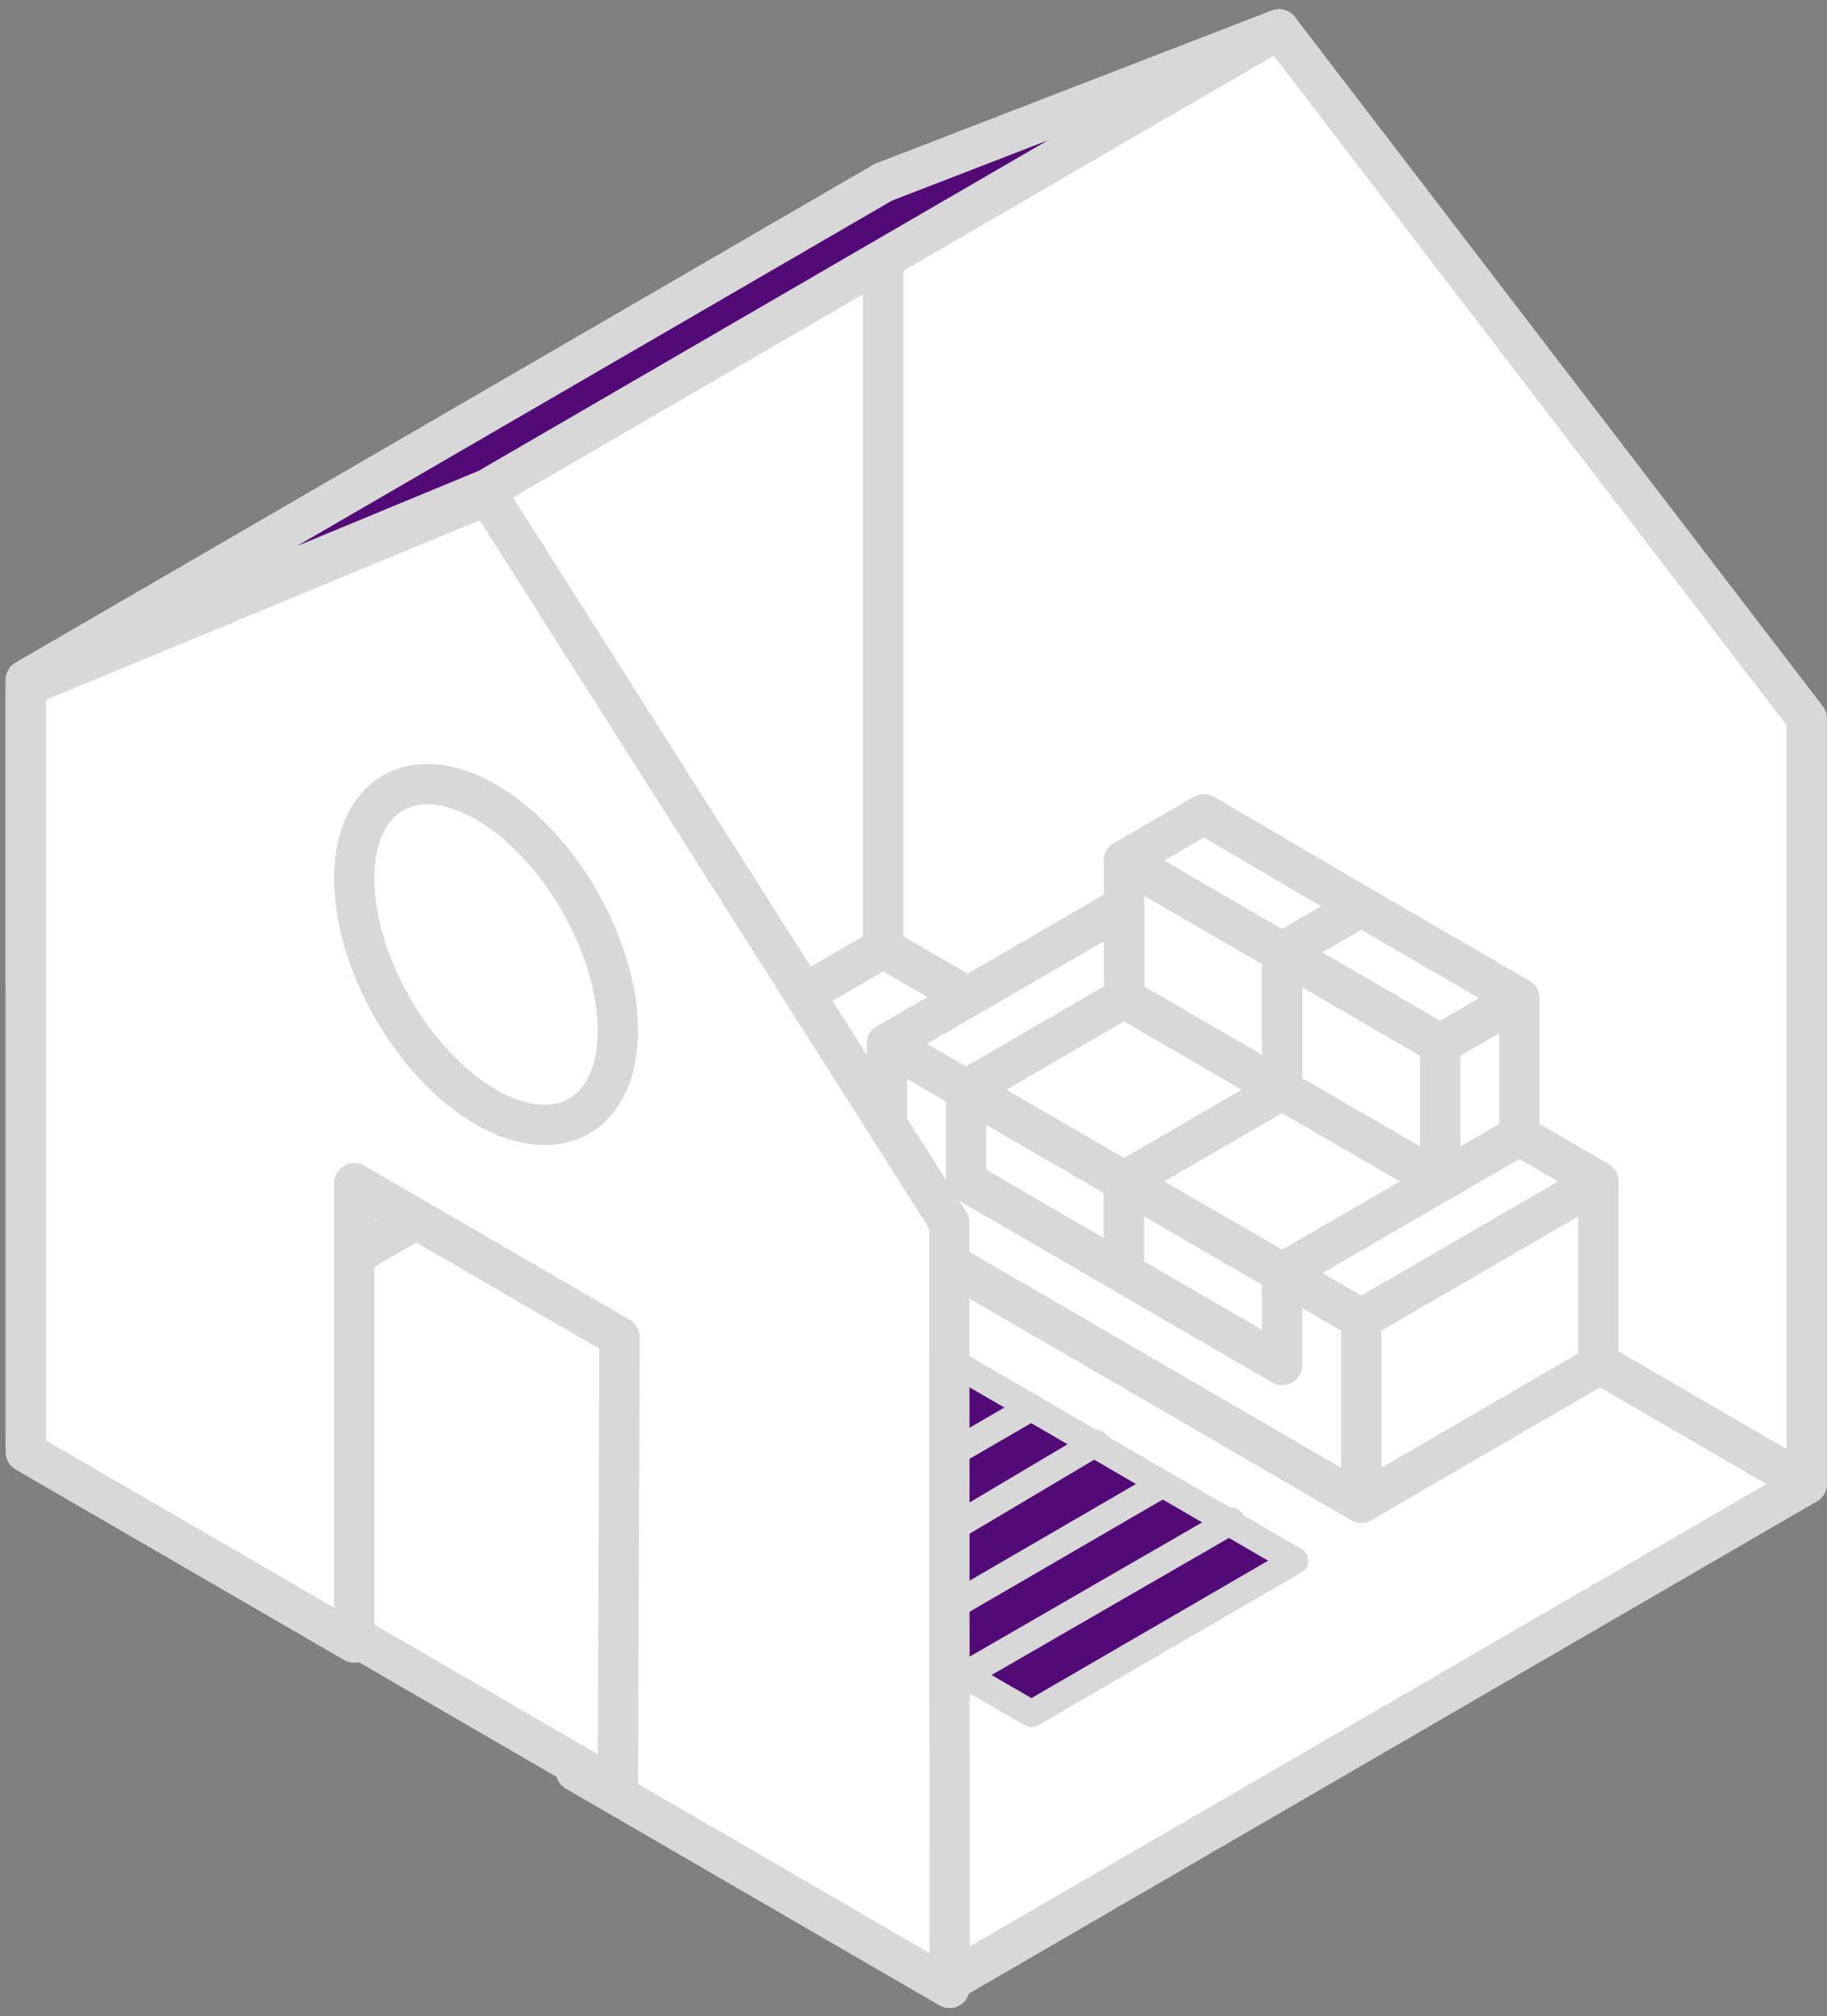 <?xml version="1.0" encoding="UTF-8" standalone="no"?>
<svg width="136px" height="150px" viewBox="0 0 136 150" version="1.1" xmlns="http://www.w3.org/2000/svg" xmlns:xlink="http://www.w3.org/1999/xlink">
    <rect x="0" y="0" width="136" height="150" fill="#808080" stroke="none"/>
    <!-- Generator: Sketch 49.3 (51167) - http://www.bohemiancoding.com/sketch -->
    <title>ic_ambos</title>
    <desc>Created with Sketch.</desc>
    <defs></defs>
    <g id="Symbols" stroke="none" stroke-width="1" fill="none" fill-rule="evenodd" stroke-linecap="round" stroke-linejoin="round">
        <g id="step/01/done" transform="translate(-617, -76)" fill-rule="nonzero" stroke="#D8D8D8">
            <g id="options">
                <g transform="translate(188, 77)">
                    <g id="step/01/ambos/01" transform="translate(429, 0)">
                        <g id="ic_ambos">
                            <g id="Group">
                                <g fill="#FFFFFF" id="Shape" stroke-width="3">
                                    <polygon points="1.919 106.554 65.745 69.525 134.489 109.401 70.682 146.414"></polygon>
                                    <polygon points="1.916 49.59 65.745 12.567 65.745 69.525 1.919 106.554"></polygon>
                                    <polygon points="65.745 69.525 65.745 12.567 95.21 1.187 134.489 52.443 134.489 109.401"></polygon>
                                </g>
                                <g transform="translate(64.286, 57.913)" fill="#FFFFFF" id="Shape" stroke-width="3">
                                    <polygon points="19.385 15.331 31.156 22.158 19.385 28.982 7.618 22.158"></polygon>
                                    <polygon points="19.385 28.982 31.156 22.158 42.927 28.982 31.156 35.803"></polygon>
                                    <polygon points="7.618 22.158 7.618 28.982 19.385 35.803 19.385 28.982"></polygon>
                                    <polygon points="19.385 28.982 19.385 35.803 31.156 42.637 31.156 35.803"></polygon>
                                    <polygon points="19.385 15.331 19.385 5.109 31.156 11.94 31.156 22.158"></polygon>
                                    <polygon points="31.156 22.158 31.156 11.94 42.927 18.757 42.927 28.982"></polygon>
                                    <polygon points="48.809 25.569 31.156 35.803 37.045 39.217 54.694 28.982"></polygon>
                                    <path d="M37.045,52.884 L1.736,32.389 L1.736,18.741 L7.621,22.158 L7.621,28.982 L31.159,42.637 L31.159,35.803 L37.045,39.22 C37.045,39.217 37.045,52.067 37.045,52.884"></path>
                                    <polygon points="19.385 15.331 19.385 8.504 1.736 18.741 7.618 22.158"></polygon>
                                    <polygon points="19.385 5.109 25.338 1.66 37.045 8.523 31.156 11.94"></polygon>
                                    <polygon points="31.156 11.94 37.045 8.523 48.812 15.347 42.927 18.757"></polygon>
                                    <polygon points="48.812 15.347 48.809 25.569 42.927 28.982 42.927 18.757"></polygon>
                                    <polygon points="54.694 42.64 54.694 28.982 37.045 39.217 37.045 52.884"></polygon>
                                </g>
                                <g transform="translate(51.429, 99.739)" id="Shape" stroke-width="2">
                                    <polygon fill="#520A76" points="0.775 12.522 20.414 1.126 44.961 15.369 25.351 26.749"></polygon>
                                    <path d="M5.683,15.366 L25.351,3.964" fill="#FFFFFF"></path>
                                    <path d="M30.144,6.621 L10.604,18.217" fill="#FFFFFF"></path>
                                    <path d="M15.502,21.055 L35.123,9.665" fill="#FFFFFF"></path>
                                    <path d="M40.236,12.416 L20.375,23.876" fill="#FFFFFF"></path>
                                </g>
                            </g>
                            <polygon id="Shape" stroke-width="3" fill="#520A76" points="95.21 1.187 36.302 35.372 1.919 49.599 65.751 12.567"></polygon>
                            <path d="M42.869,130.768 L70.685,146.893 L70.663,89.955 L36.302,35.835 L1.922,50.063 L1.922,107.03 L26.37,121.202 L26.37,87.021 L46.115,98.475 L45.996,132.576 L42.869,130.768 Z M36.148,81.345 C30.735,78.205 26.351,70.567 26.367,64.319 C26.386,58.071 30.796,55.545 36.209,58.685 C41.622,61.822 46.013,69.46 45.993,75.712 C45.974,81.96 41.557,84.473 36.148,81.345 Z" id="Shape" stroke-width="3" fill="#FFFFFF"></path>
                        </g>
                    </g>
                </g>
            </g>
        </g>
    </g>
</svg>